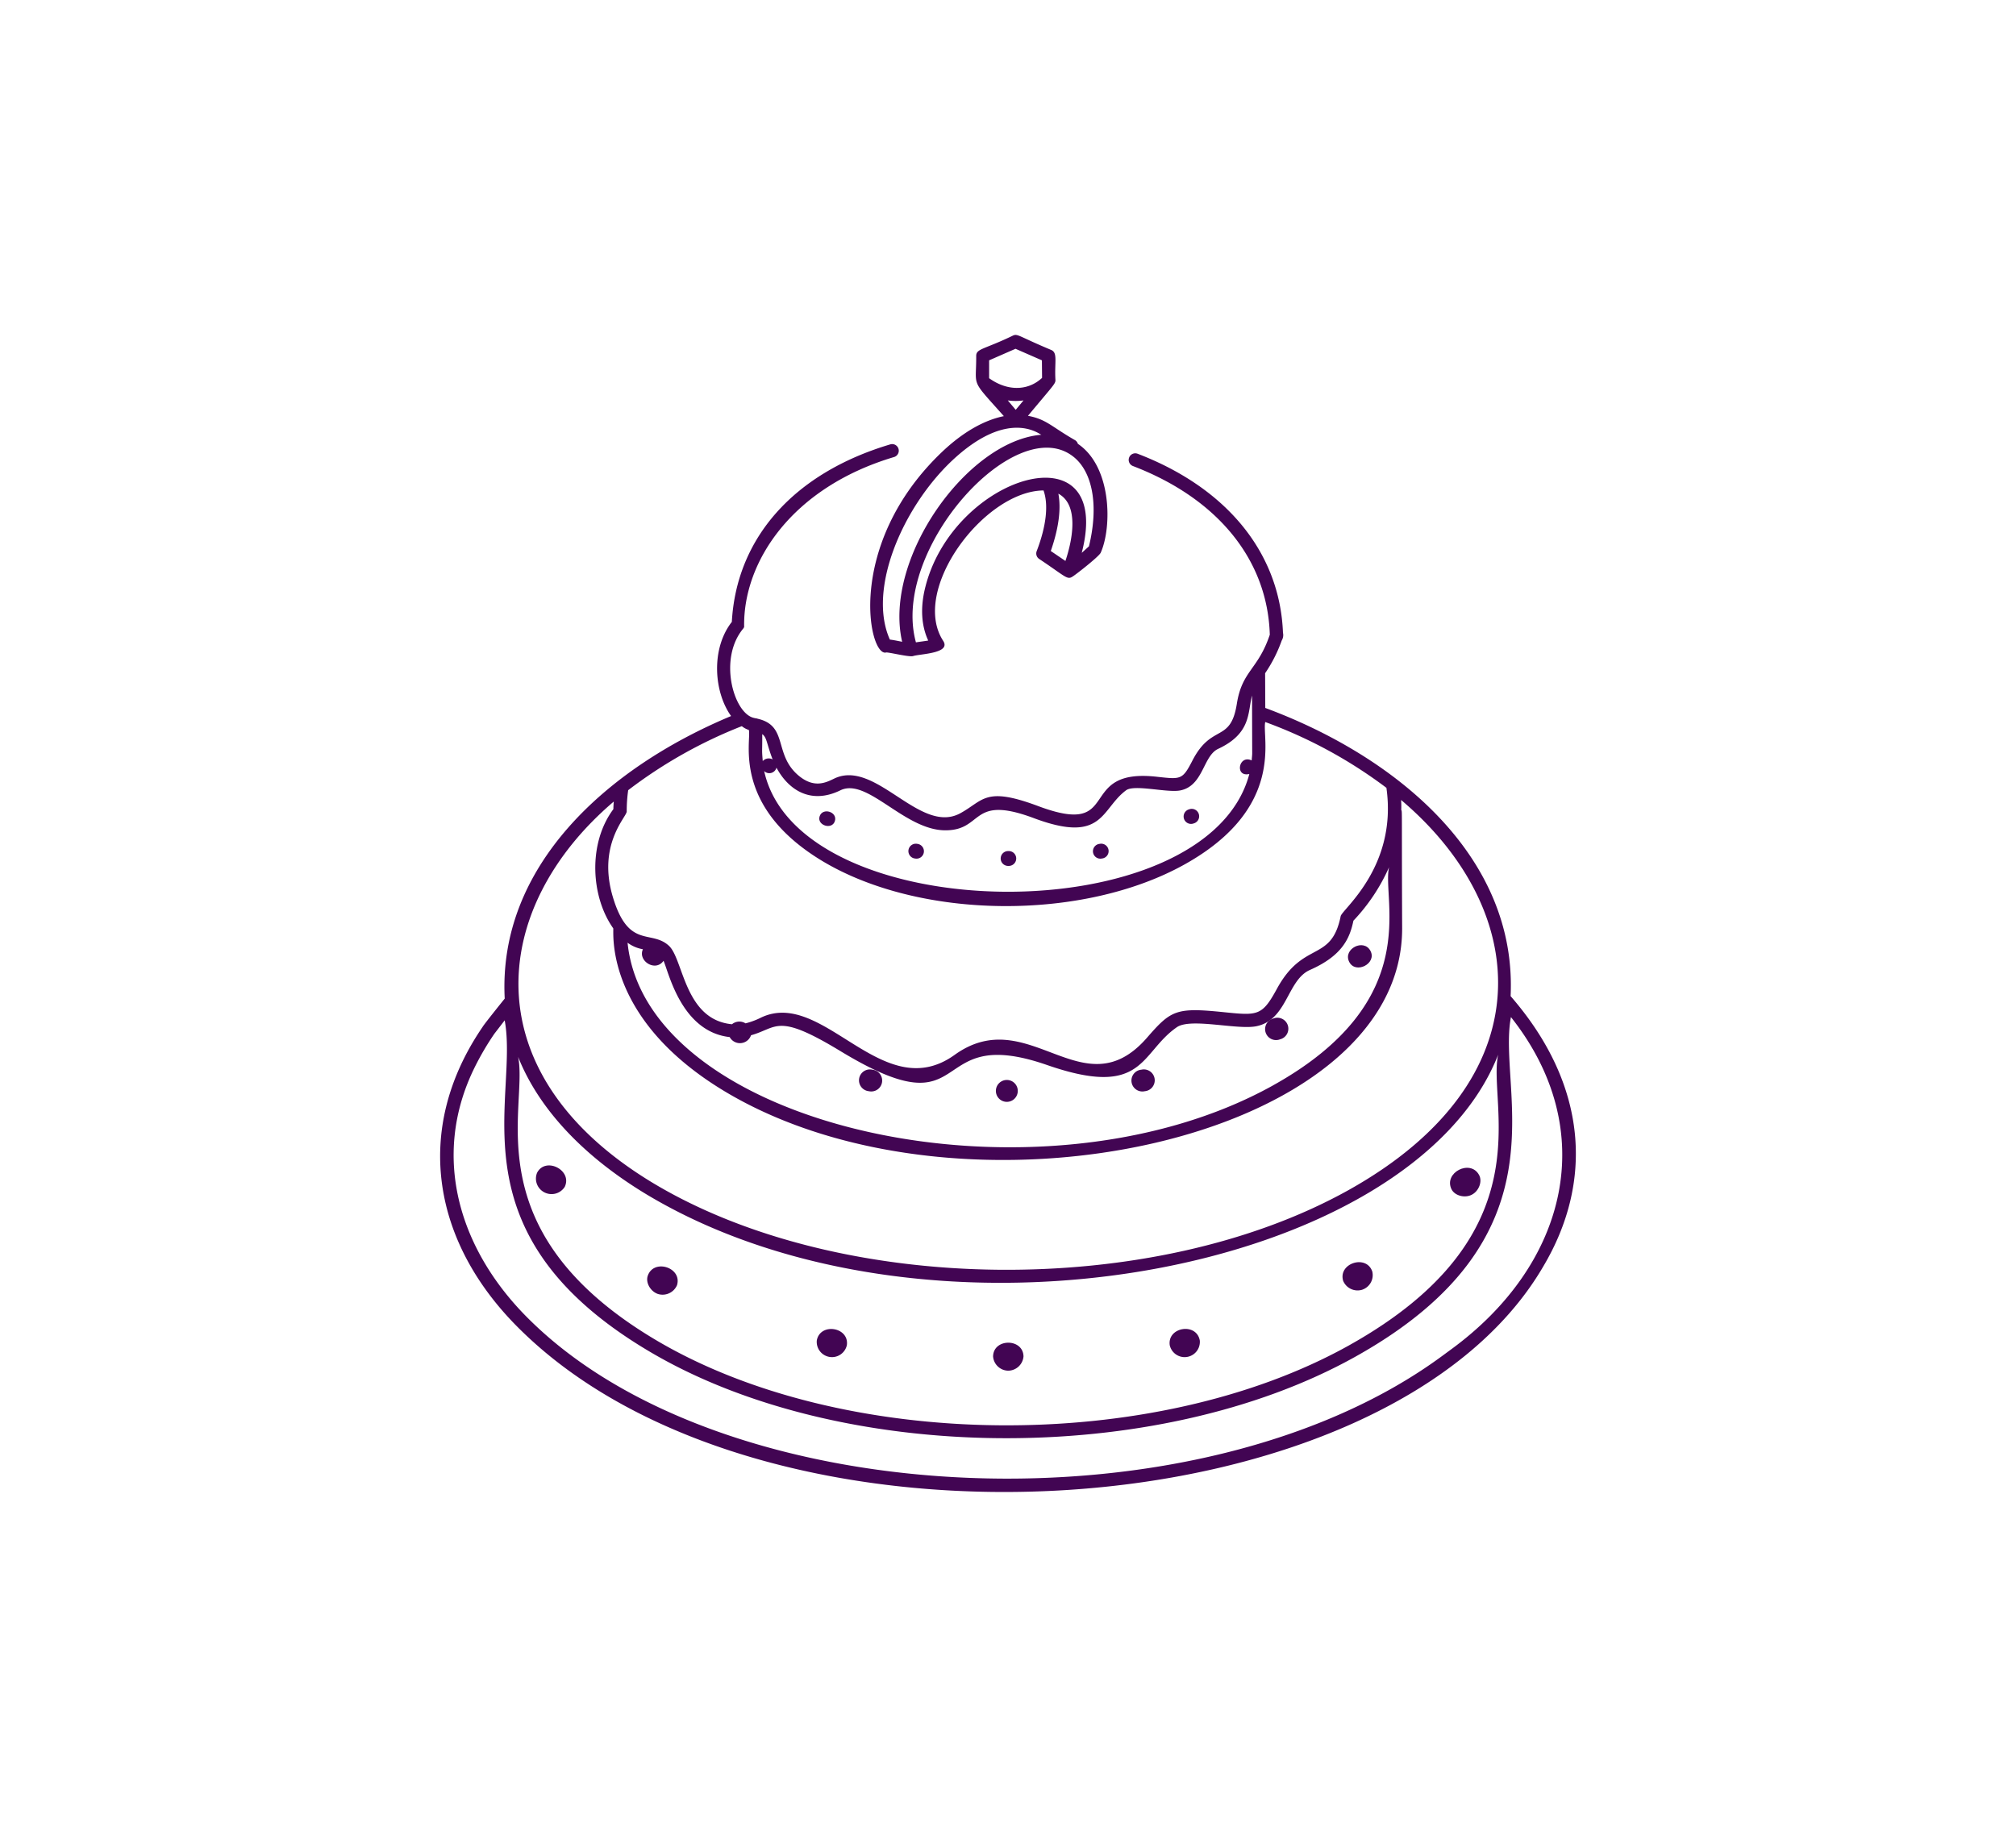 <svg viewBox="0 0 534 484" height="484" width="534" xmlns:xlink="http://www.w3.org/1999/xlink" xmlns="http://www.w3.org/2000/svg">
  <defs>
    <clipPath id="clip-icon-pic-size_1">
      <rect height="484" width="534"></rect>
    </clipPath>
  </defs>
  <g clip-path="url(#clip-icon-pic-size_1)" data-name="icon-pic-size – 1" id="icon-pic-size_1">
    <g transform="translate(116.582 88.734)" id="noun-wedding-cake-7437225">
      <path fill="#420553" transform="translate(-90.45 -150.027)" d="M374,325.183c1.731-36.88-30.084-63.409-64.986-76.339,0-.485-.042-9.774-.042-9.193a37.947,37.947,0,0,0,4.4-8.667,2.788,2.788,0,0,0,.332-2.063c-.817-21.071-14.758-38.319-38.5-47.419a1.742,1.742,0,0,0-1.246,3.254c22.511,8.625,35.675,24.906,36.257,44.689-3.115,9.29-7.324,9.483-8.722,18.247-1.675,10.633-6.659,5.081-11.823,15.188-2.589,5.026-3.06,4.887-9.248,4.209-21.93-2.534-8.819,16.281-31.567,7.753-14.218-5.316-14.412-1.44-20.739,1.966-10.674,5.607-22.317-14.509-33.283-9.248-2.257,1.108-5.316,2.589-9.345-.72-6.8-5.607-2.727-13.263-10.923-15.132-.332-.138-.429-.042-1.384-.332-5.123-1.731-9-15.714-2.437-23.563a1.651,1.651,0,0,0,.235-.429c-.332-17.139,12.543-36.925,39.748-45.023a1.75,1.75,0,0,0-1.011-3.35c-25.474,7.573-40.758,24.713-42,47.032-5.607,7.185-4.735,18.635-.194,24.948-33.005,13.789-61.79,39.8-59.962,74.857-.388.485-5.552,6.895-5.842,7.476-18.87,27.592-13.069,57.812,10.2,80.465,65.9,64.558,229.558,53.745,270.745-17,13.18-22.179,11.976-47.847-8.667-71.6Zm-42.808,92.536c-51.875,28.935-134.485,28.118-184.257-1.814-47.805-28.741-33.047-61.262-35.829-74.623,5.413,13.6,17,26.152,33.959,36.4C220.215,422.841,348,398.615,370.705,340.7c-2.977,13.166,13.166,47.613-39.512,77.016Zm-20.116-68.879c-61.69,34.335-166.052,11.394-170.978-37.8a9.427,9.427,0,0,0,4.07,1.731c-1.44,3.06,3.309,6.133,5.455,3.06,1.384,3.018,4.693,18.773,17.527,20.213a3.1,3.1,0,0,0,5.649-.485c7.088-1.966,6.756-6.078,23.7,4.209,36.3,22.027,22.082-7.67,54.74,3.683,25.82,8.957,24.519-3.212,34.334-10.01,3.586-2.534,15.658.665,20.878-.235,8.431-1.537,8.279-12.211,14.371-14.938,8.722-3.835,10.591-8.528,11.546-13.069a49.712,49.712,0,0,0,9.442-14.177c-2.049,8.625,9.636,35.345-30.734,57.812Zm-114.62-78.167c7.13-3.5,16.96,10.591,27.828,10.591,10.245,0,6.465-9.581,23.466-3.212,18.441,6.895,17.679-2.4,24.38-7.379,2.16-1.634,10.73.665,14.274.042,6.23-1.149,6.078-9.1,10.107-11.02,8.861-4.126,7.808-9.677,9-14.135,0,.485.042,15.714.042,15.229,0,.665-.1,1.288-.138,1.966-3.447-1.634-4.555,4.5-.623,3.586-11.159,42.392-119.313,41.048-128.507-.761a1.958,1.958,0,0,0,3.254-.914c3.226,6.009,9.165,9.788,16.918,6.009Zm-17.915-8.14c-.042,0-.042-.042-.1-.1a2.155,2.155,0,0,0-2.534.485c-.291-3.406-.1-2.257-.138-7.13,1.246.845,1.149,2.534,2.769,6.742Zm-8.182-8.861a5.785,5.785,0,0,0,1.869,1.011c.72,2.88-4.555,20.213,19.4,34.68,25.959,15.617,68.973,15.991,95.983.955s20.407-33.809,21.4-37.74a123.77,123.77,0,0,1,32.093,17.43c2.963,20.933-11.74,32.187-12.114,34-2.492,12.363-9.871,6.327-16.9,19.258-3.932,7.227-5.081,7.088-14.08,6.175-12.6-1.288-13.941-.581-20.351,6.8-16.96,19.4-31.275-9.581-50.907,4.5-19.106,13.748-34.68-17.624-51.2-9.913a20.278,20.278,0,0,1-4.209,1.578,3.06,3.06,0,0,0-3.586.235c-12.7-1.191-12.834-17.486-16.807-20.878-4.652-4.167-10.536.914-14.661-12.543-4.361-14.135,3.586-21.5,3.586-22.94a39.223,39.223,0,0,1,.388-5.649,124.229,124.229,0,0,1,30.1-16.96ZM136.443,273.65c-.042.665-.1,1.288-.1,2.007-6.853,9.193-5.9,23.328-.042,31.567.235.665-2.727,23.757,29.461,43.154,62.981,37.882,179.508,13.415,179.508-43.112-.138-32.521.042-30.79-.235-31.413a25.91,25.91,0,0,0-.042-2.63c34.583,29.267,38.266,74.233-13.941,103.364-51.778,28.866-134.446,28.008-184.216-1.883-48.234-29.074-43.251-73.084-10.4-101.051ZM358.2,418.809l-2.354,1.731c-63.837,46.99-188.8,42.2-241.34-9.248-18.912-18.344-26.678-43.446-14.9-67.245a73.2,73.2,0,0,1,5.219-8.9c.817-1.052,1.772-2.3,2.727-3.544,3.835,20.739-14.274,56.125,37.548,87.261,50.723,30.554,134.969,31.316,187.748,1.869,57.041-31.8,37.447-70.456,41.243-89.99,23.757,30.013,15.049,65.459-15.893,88.068Z" data-name="Path 436" id="Path_436"></path>
      <path fill="#420553" transform="translate(-150.9 -605.993)" d="M176.586,827.944a4.086,4.086,0,0,0,1.966,5.219,4.138,4.138,0,0,0,5.358-1.481c2.1-4.416-5.081-8.044-7.324-3.738Z" data-name="Path 437" id="Path_437"></path>
      <path fill="#420553" transform="translate(-221.296 -669.837)" d="M276.293,919.088c-.623,1.814.72,4.167,2.727,4.832a4.155,4.155,0,0,0,5.026-2.354c1.4-4.68-6.175-7.075-7.753-2.478Z" data-name="Path 438" id="Path_438"></path>
      <path fill="#420553" transform="translate(-328.387 -709.367)" d="M428.159,975.76a4.037,4.037,0,0,0,7.961,1.246c.665-4.832-7.088-6.036-7.961-1.246Z" data-name="Path 439" id="Path_439"></path>
      <path fill="#420553" transform="translate(-439.891 -718.026)" d="M586.358,988.64a4.078,4.078,0,0,0,4.029,3.78,4.119,4.119,0,0,0,4.029-3.78c-.1-4.846-7.961-4.846-8.057,0Z" data-name="Path 440" id="Path_440"></path>
      <path fill="#420553" transform="translate(-551.434 -709.326)" d="M744.694,976.966a4.037,4.037,0,0,0,7.961-1.246c-.872-4.832-8.625-3.586-7.961,1.246Z" data-name="Path 441" id="Path_441"></path>
      <path fill="#420553" transform="translate(-660.721 -667.134)" d="M899.917,917.729a4.134,4.134,0,0,0,5.026,2.354,4.077,4.077,0,0,0,2.686-4.832c-1.578-4.61-9.1-2.174-7.711,2.478Z" data-name="Path 442" id="Path_442"></path>
      <path fill="#420553" transform="translate(-728.649 -607.477)" d="M1001.892,835.268c1.911-.955,2.88-3.544,1.966-5.219-2.3-4.306-9.442-.664-7.324,3.738.845,1.717,3.489,2.437,5.358,1.481Z" data-name="Path 443" id="Path_443"></path>
      <path fill="#420553" transform="translate(-355.224 -545.348)" d="M469.7,740a2.892,2.892,0,1,0-.914,5.7A2.892,2.892,0,1,0,469.7,740Z" data-name="Path 444" id="Path_444"></path>
      <path fill="#420553" transform="translate(-441.335 -551.965)" d="M591.444,749.34a2.9,2.9,0,1,0,0,5.8A2.9,2.9,0,1,0,591.444,749.34Z" data-name="Path 445" id="Path_445"></path>
      <path fill="#420553" transform="translate(-527.386 -545.348)" d="M713.129,740a2.893,2.893,0,1,0,.914,5.7A2.893,2.893,0,1,0,713.129,740Z" data-name="Path 446" id="Path_446"></path>
      <path fill="#420553" transform="translate(-611.818 -512.69)" d="M832.53,693.785a2.9,2.9,0,1,0,1.772,5.51A2.9,2.9,0,1,0,832.53,693.785Z" data-name="Path 447" id="Path_447"></path>
      <path fill="#420553" transform="translate(-664.159 -466.795)" d="M904.938,632.854c1.675,3.406,7.421.484,5.649-2.88S903.262,629.448,904.938,632.854Z" data-name="Path 448" id="Path_448"></path>
      <path fill="#420553" transform="translate(-330.049 -382.194)" d="M434.609,510.986c.761-2.437-3.212-3.683-4.029-1.288S433.847,513.436,434.609,510.986Z" data-name="Path 449" id="Path_449"></path>
      <path fill="#420553" transform="translate(-386.285 -402.673)" d="M512.065,541.377a1.965,1.965,0,1,0,.623-3.876A1.965,1.965,0,1,0,512.065,541.377Z" data-name="Path 450" id="Path_450"></path>
      <path fill="#420553" transform="translate(-444.685 -407.292)" d="M595.223,547.96a1.968,1.968,0,1,0,0-3.932A1.968,1.968,0,1,0,595.223,547.96Z" data-name="Path 451" id="Path_451"></path>
      <path fill="#420553" transform="translate(-503.008 -402.659)" d="M678.314,541.362a1.966,1.966,0,1,0-.623-3.876A1.966,1.966,0,1,0,678.314,541.362Z" data-name="Path 452" id="Path_452"></path>
      <path fill="#420553" transform="translate(-560.256 -380.604)" d="M759.845,510.019a1.964,1.964,0,1,0-1.191-3.738A1.964,1.964,0,1,0,759.845,510.019Z" data-name="Path 453" id="Path_453"></path>
      <path fill="#420553" transform="translate(-362.248 -81.065)" d="M480.417,165.179c1.052,0,6.133,1.288,7.13.955,1.772-.581,10.148-.665,7.947-4.029-8.764-13.512,10.868-39.707,26.582-39.843,1.343,3.738.761,9.387-1.814,16.087a1.738,1.738,0,0,0,.665,2.063c6.991,4.652,7.421,5.649,8.86,4.652.485-.235,6.8-5.123,7.421-6.271,3.018-6.7,3.018-22.8-6.036-28.88a1.7,1.7,0,0,0-.72-.955c-6.368-3.641-7.573-5.552-12.5-6.466,6.7-8.044,7.282-8.473,7.282-9.442-.291-4.79.665-7.227-1.108-8-8.57-3.586-8.86-4.361-10.107-3.835-7.711,3.738-9.774,3.447-9.774,5.413.042,8.57-1.675,5.842,7.324,15.949-5.178,1.052-10.771,4.167-16.336,9.442-25.875,24.616-19.41,54.587-14.814,53.163Zm45.59-42.058c5.455,2.921,3.835,11.976,1.869,17.818L524,138.309c2.063-5.939,2.783-11.117,2.007-15.188Zm8.1,13.941c-.526.485-1.149,1.052-1.911,1.731,8.722-33.67-34.293-20.6-41.52,9.442-1.246,5.178-.955,9.871.858,13.789-1.108.194-2.1.291-3.254.485-6.756-24.477,26.152-61.014,41.52-49.329,5.316,4,6.936,13.152,4.306,23.882ZM507.664,92.527V87.792l6.992-3.06,6.992,3.06.042,4.652c-3.959,3.669-9.47,3.378-14.024.083Zm9.11,5.884c-.664.817-1.384,1.675-2.063,2.492l-2.1-2.492a15,15,0,0,0,4.167,0Zm4.735,9.1c-19.632,1.578-41.949,32.852-36.88,54.841-1.191-.235-2.4-.485-3.254-.581-5.981-13.36,3.406-34.958,16.281-47.224,15.091-14.3,23.425-7.075,23.854-7.033Z" data-name="Path 454" id="Path_454"></path>
    </g>
  </g>
</svg>
